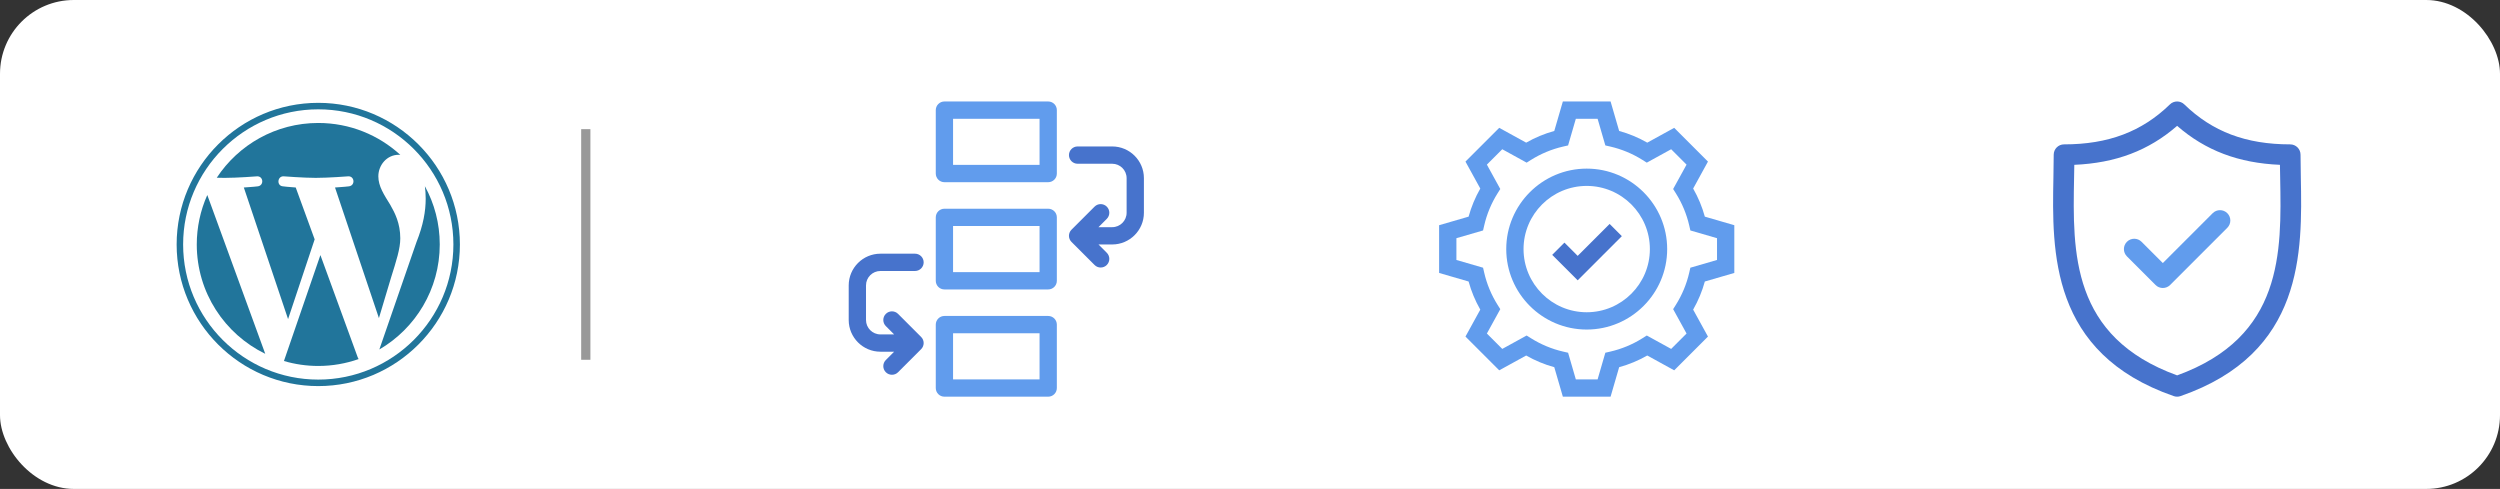 <svg width="271" height="53" viewBox="0 0 271 53" fill="none" xmlns="http://www.w3.org/2000/svg"><rect x="0" y="0" width="271" height="53" fill="#333333" stroke="none"/><rect width="271" height="53" rx="8" fill="white"/><g clip-path="url(#clip0_1273_268)"><path d="M21.33 26.5C21.33 31.713 24.36 36.218 28.753 38.353L22.47 21.14C21.717 22.826 21.329 24.653 21.33 26.5ZM43.391 25.835C43.391 24.207 42.807 23.08 42.305 22.203C41.638 21.118 41.012 20.199 41.012 19.114C41.012 17.904 41.93 16.777 43.223 16.777C43.282 16.777 43.337 16.784 43.394 16.787C41.051 14.64 37.929 13.33 34.5 13.33C29.899 13.33 25.851 15.691 23.496 19.266C23.805 19.275 24.096 19.282 24.344 19.282C25.721 19.282 27.854 19.115 27.854 19.115C28.564 19.073 28.648 20.116 27.938 20.2C27.938 20.2 27.225 20.284 26.431 20.325L31.227 34.591L34.109 25.947L32.057 20.325C31.348 20.283 30.676 20.199 30.676 20.199C29.966 20.157 30.05 19.072 30.759 19.114C30.759 19.114 32.934 19.281 34.228 19.281C35.606 19.281 37.738 19.114 37.738 19.114C38.449 19.072 38.532 20.115 37.823 20.199C37.823 20.199 37.108 20.283 36.316 20.325L41.075 34.482L42.389 30.093C42.958 28.271 43.391 26.962 43.391 25.835Z" fill="#21759B"/><path d="M34.731 27.651L30.779 39.134C31.987 39.49 33.24 39.67 34.5 39.67C36.033 39.67 37.504 39.405 38.873 38.924C38.837 38.866 38.805 38.806 38.78 38.742L34.731 27.651ZM46.056 20.181C46.113 20.6 46.145 21.05 46.145 21.535C46.145 22.871 45.895 24.374 45.143 26.252L41.12 37.884C45.036 35.6 47.669 31.358 47.669 26.5C47.67 24.21 47.085 22.057 46.056 20.181Z" fill="#21759B"/><path d="M34.5 11.148C26.035 11.148 19.148 18.034 19.148 26.5C19.148 34.966 26.035 41.852 34.5 41.852C42.965 41.852 49.853 34.966 49.853 26.5C49.853 18.034 42.965 11.148 34.5 11.148ZM34.5 41.148C26.423 41.148 19.851 34.577 19.851 26.5C19.851 18.422 26.423 11.851 34.5 11.851C42.577 11.851 49.148 18.422 49.148 26.5C49.148 34.577 42.577 41.148 34.5 41.148Z" fill="#21759B"/></g><line x1="63.5" y1="14" x2="63.5" y2="39" stroke="black" stroke-opacity="0.4"/><g clip-path="url(#clip1_1273_268)"><path d="M113.625 11H102.375C101.857 11 101.438 11.42 101.438 11.938V18.812C101.438 19.33 101.857 19.75 102.375 19.75H113.625C114.143 19.75 114.562 19.33 114.562 18.812V11.938C114.562 11.42 114.143 11 113.625 11ZM112.688 17.875H103.312V12.875H112.688V17.875Z" fill="#619CED"/><path d="M113.625 22.625H102.375C101.857 22.625 101.438 23.045 101.438 23.562V30.438C101.438 30.955 101.857 31.375 102.375 31.375H113.625C114.143 31.375 114.562 30.955 114.562 30.438V23.562C114.562 23.045 114.143 22.625 113.625 22.625ZM112.688 29.5H103.312V24.5H112.688V29.5Z" fill="#619CED"/><path d="M113.625 34.25H102.375C101.857 34.25 101.438 34.67 101.438 35.188V42.062C101.438 42.58 101.857 43 102.375 43H113.625C114.143 43 114.562 42.58 114.562 42.062V35.188C114.562 34.67 114.143 34.25 113.625 34.25ZM112.688 41.125H103.312V36.125H112.688V41.125Z" fill="#619CED"/><path d="M120.562 15.875H116.812C116.295 15.875 115.875 16.295 115.875 16.812C115.875 17.33 116.295 17.75 116.812 17.75H120.562C121.424 17.75 122.125 18.451 122.125 19.312V23.062C122.125 23.924 121.424 24.625 120.562 24.625H119.076L119.975 23.725C120.342 23.359 120.342 22.766 119.975 22.4C119.609 22.033 119.016 22.033 118.65 22.4L116.15 24.9C115.783 25.266 115.783 25.859 116.15 26.225L118.65 28.725C118.833 28.908 119.073 29 119.312 29C119.552 29 119.792 28.908 119.975 28.725C120.342 28.359 120.342 27.766 119.975 27.4L119.076 26.5H120.562C122.458 26.5 124 24.958 124 23.062V19.312C124 17.417 122.458 15.875 120.562 15.875Z" fill="#4773CC"/><path d="M95.438 29.375H99.188C99.705 29.375 100.125 28.955 100.125 28.438C100.125 27.92 99.705 27.5 99.188 27.5H95.438C93.542 27.5 92 29.042 92 30.938V34.688C92 36.583 93.542 38.125 95.438 38.125H96.924L96.025 39.025C95.658 39.391 95.658 39.984 96.025 40.35C96.207 40.533 96.448 40.625 96.688 40.625C96.927 40.625 97.168 40.533 97.35 40.35L99.85 37.85C100.217 37.484 100.217 36.891 99.85 36.525L97.35 34.025C96.984 33.658 96.391 33.658 96.025 34.025C95.658 34.391 95.658 34.984 96.025 35.35L96.924 36.25H95.438C94.576 36.25 93.875 35.549 93.875 34.688V30.938C93.875 30.076 94.576 29.375 95.438 29.375Z" fill="#4773CC"/></g><g clip-path="url(#clip2_1273_268)"><path d="M172 35.723C167.19 35.723 163.277 31.81 163.277 27C163.277 22.191 167.19 18.278 172 18.278C176.809 18.278 180.722 22.191 180.722 27C180.722 31.81 176.809 35.723 172 35.723ZM172 20.153C168.224 20.153 165.152 23.224 165.152 27C165.152 30.776 168.224 33.848 172 33.848C175.776 33.848 178.847 30.776 178.847 27C178.847 23.224 175.776 20.153 172 20.153Z" fill="#619CED"/><path d="M171.02 30.388L168.259 27.627L169.585 26.301L171.02 27.736L174.482 24.275L175.807 25.601L171.02 30.388Z" fill="#4773CC"/><path d="M174.587 43H169.413L168.484 39.804C167.42 39.512 166.399 39.087 165.437 38.537L162.516 40.143L158.857 36.484L160.463 33.563C159.913 32.601 159.488 31.58 159.196 30.516L156 29.587V24.413L159.196 23.484C159.488 22.42 159.913 21.399 160.463 20.437L158.857 17.516L162.516 13.857L165.437 15.463C166.399 14.913 167.42 14.489 168.484 14.196L169.413 11H174.587L175.516 14.196C176.58 14.488 177.601 14.913 178.563 15.463L181.484 13.857L185.143 17.516L183.538 20.437C184.087 21.399 184.512 22.42 184.804 23.484L188 24.413V29.587L184.804 30.516C184.512 31.58 184.087 32.601 183.537 33.563L185.143 36.484L181.484 40.143L178.563 38.537C177.601 39.087 176.58 39.511 175.516 39.804L174.587 43ZM170.82 41.125H173.18L174.019 38.236L174.555 38.113C175.791 37.829 176.965 37.341 178.045 36.663L178.512 36.369L181.154 37.822L182.822 36.154L181.369 33.512L181.663 33.045C182.341 31.964 182.829 30.79 183.113 29.555L183.236 29.019L186.125 28.18V25.82L183.236 24.981L183.113 24.445C182.829 23.209 182.341 22.035 181.663 20.955L181.369 20.488L182.822 17.846L181.154 16.178L178.512 17.631L178.045 17.337C176.965 16.659 175.791 16.171 174.555 15.887L174.019 15.764L173.18 12.875H170.82L169.981 15.764L169.445 15.887C168.209 16.171 167.035 16.659 165.955 17.337L165.488 17.631L162.846 16.178L161.178 17.846L162.631 20.488L162.337 20.955C161.659 22.035 161.171 23.209 160.887 24.445L160.764 24.981L157.875 25.82V28.18L160.764 29.019L160.887 29.555C161.171 30.791 161.659 31.965 162.337 33.045L162.631 33.512L161.178 36.154L162.846 37.822L165.488 36.369L165.955 36.663C167.035 37.341 168.209 37.829 169.445 38.113L169.981 38.236L170.82 41.125Z" fill="#619CED"/></g><g clip-path="url(#clip3_1273_268)"><path d="M249.41 19.239C249.393 18.375 249.378 17.559 249.378 16.77C249.378 16.151 248.876 15.65 248.258 15.65C243.467 15.65 239.82 14.273 236.78 11.317C236.345 10.894 235.653 10.894 235.219 11.317C232.179 14.273 228.532 15.65 223.742 15.65C223.124 15.65 222.622 16.151 222.622 16.77C222.622 17.559 222.607 18.376 222.59 19.24C222.437 27.28 222.226 38.291 235.633 42.938C235.751 42.98 235.875 43 235.999 43C236.123 43 236.247 42.98 236.366 42.938C249.773 38.291 249.563 27.28 249.41 19.239ZM236 40.691C224.502 36.515 224.676 27.365 224.83 19.283C224.839 18.798 224.848 18.328 224.855 17.867C229.341 17.677 232.928 16.318 236 13.642C239.071 16.318 242.659 17.677 247.146 17.867C247.152 18.327 247.161 18.797 247.17 19.282C247.324 27.365 247.498 36.514 236 40.691Z" fill="#4773CC"/><path d="M239.856 23.109L234.45 28.515L232.143 26.208C231.706 25.771 230.997 25.771 230.56 26.208C230.122 26.645 230.122 27.355 230.56 27.792L233.658 30.891C233.877 31.11 234.164 31.219 234.45 31.219C234.737 31.219 235.024 31.11 235.242 30.891L241.44 24.693C241.878 24.256 241.878 23.546 241.44 23.109C241.003 22.672 240.294 22.672 239.856 23.109Z" fill="#619CED"/></g><defs><clipPath id="clip0_1273_268"><rect width="31" height="31" fill="white" transform="translate(19 11)"/></clipPath><clipPath id="clip1_1273_268"><rect width="32" height="32" fill="white" transform="translate(92 11)"/></clipPath><clipPath id="clip2_1273_268"><rect width="32" height="32" fill="white" transform="translate(156 11)"/></clipPath><clipPath id="clip3_1273_268"><rect width="32" height="32" fill="white" transform="translate(220 11)"/></clipPath></defs></svg>

